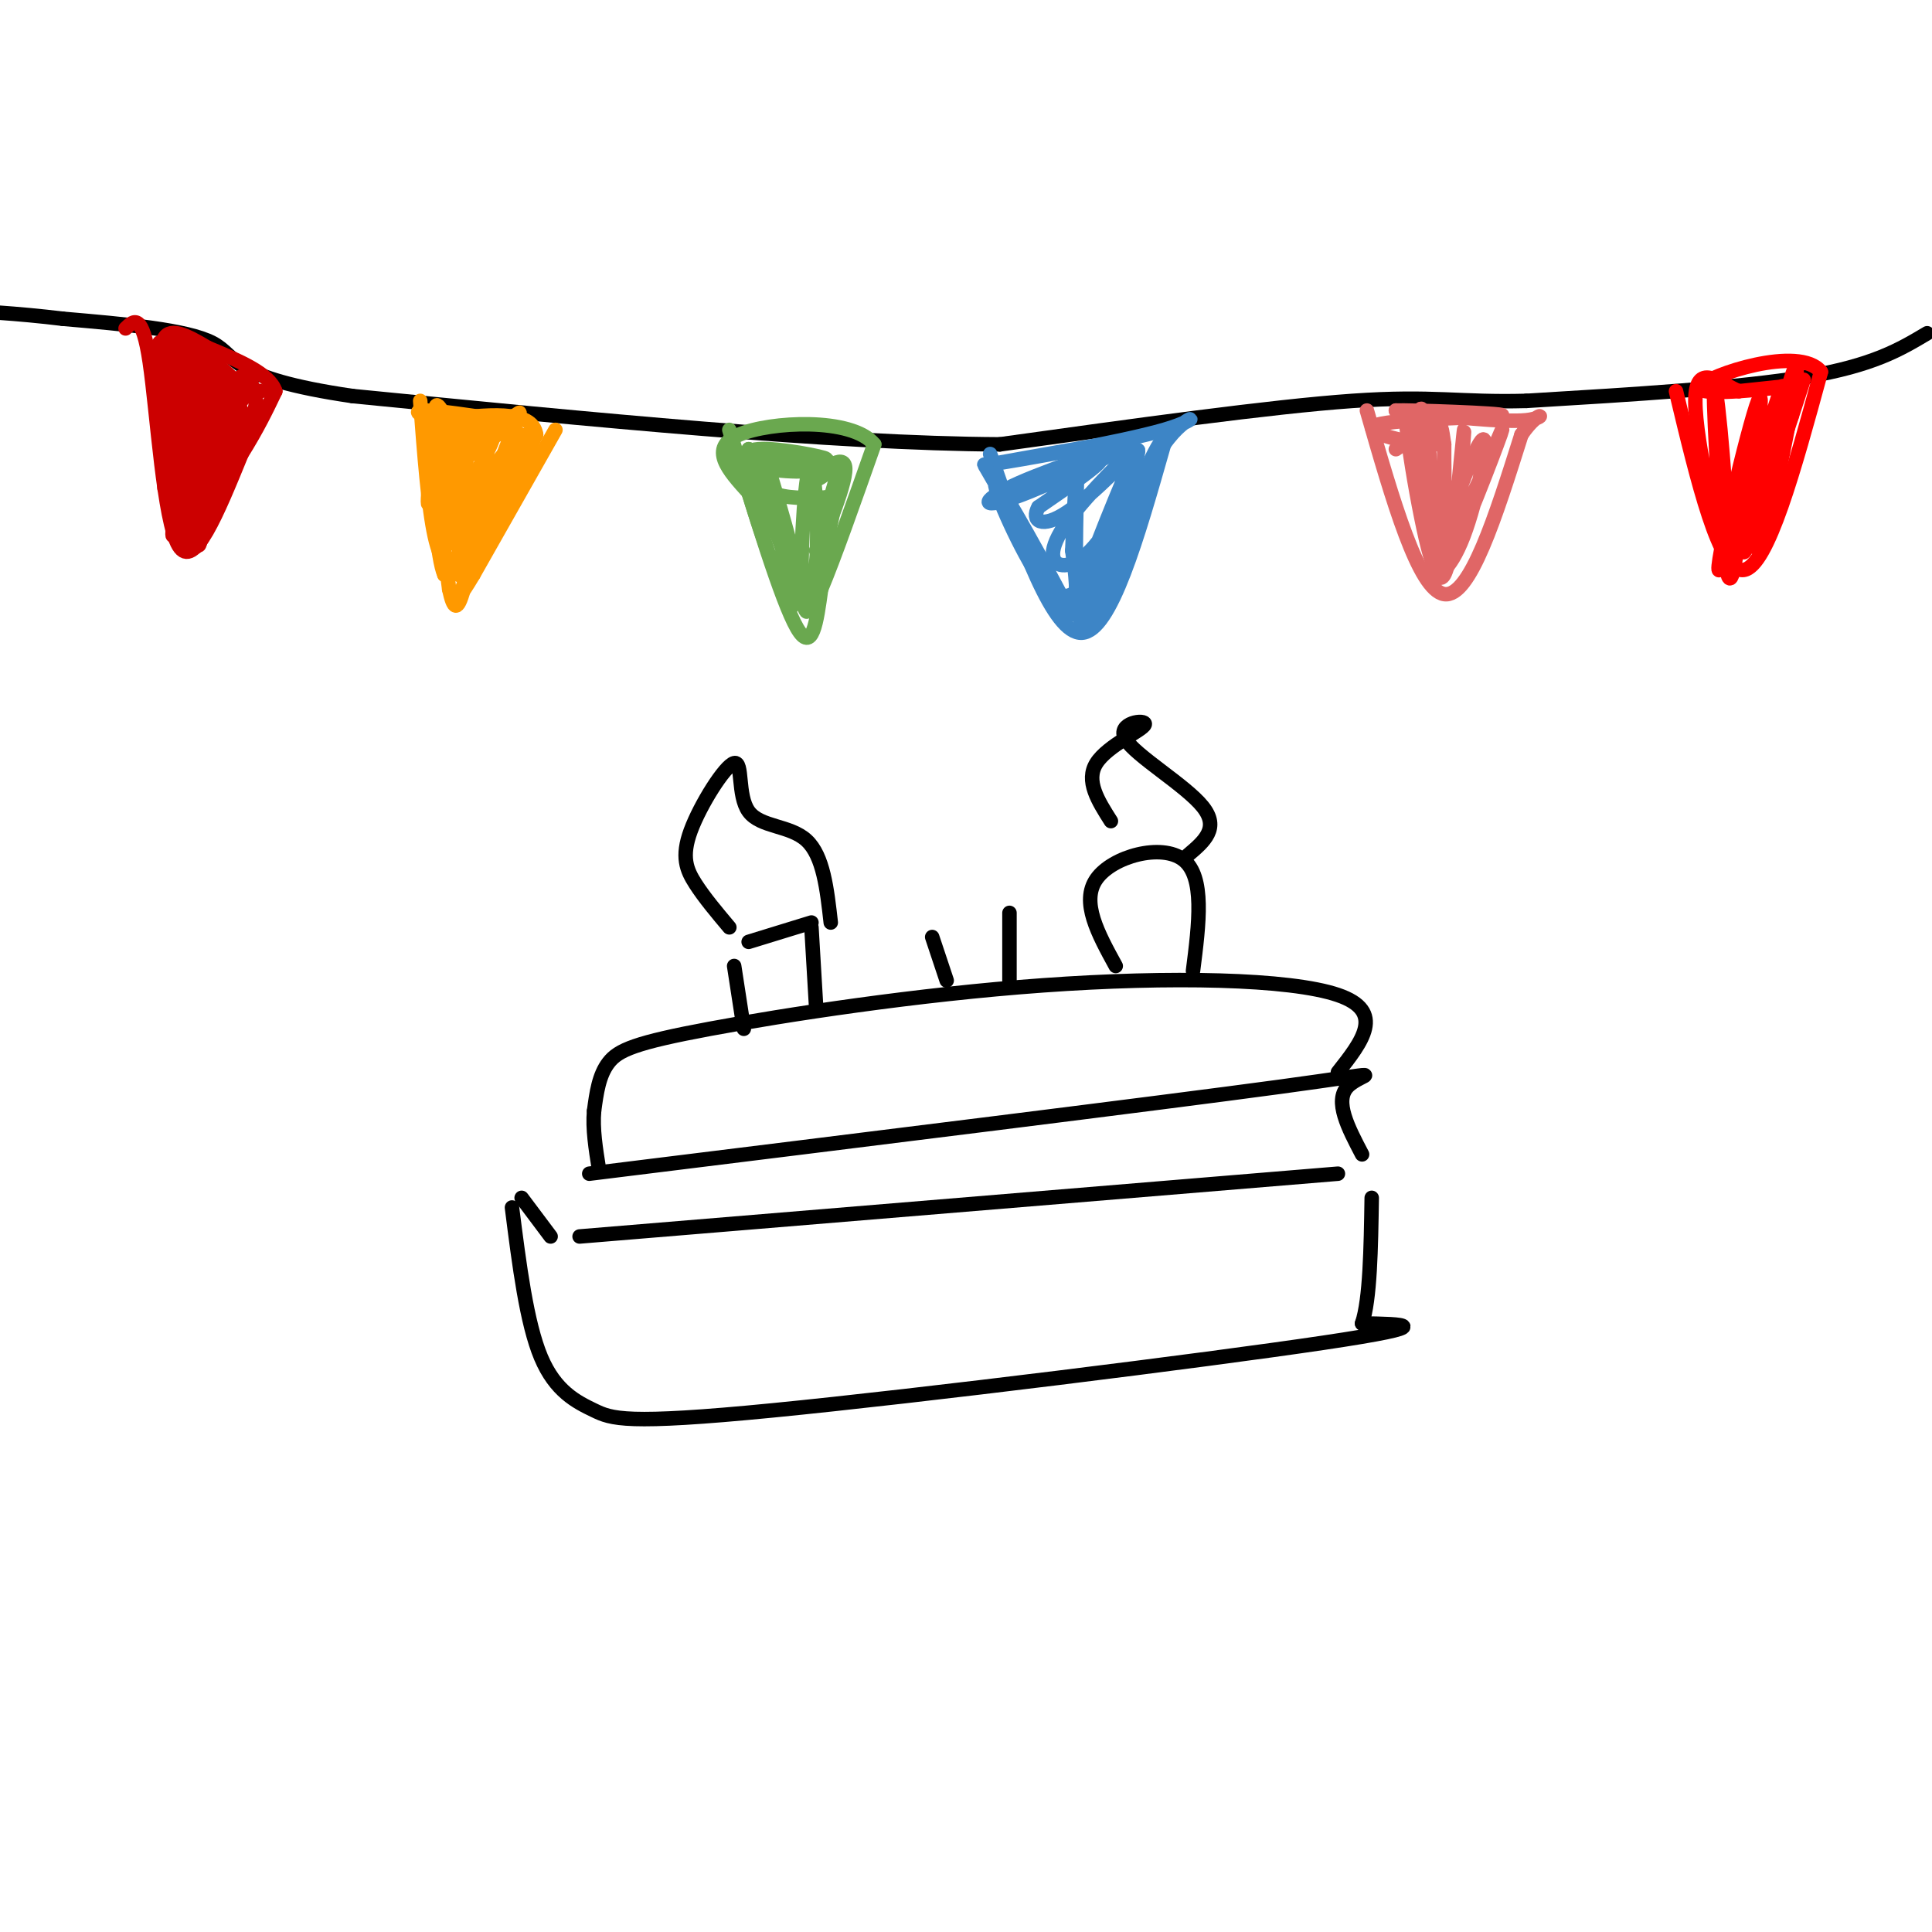 <svg viewBox='0 0 400 400' version='1.1' xmlns='http://www.w3.org/2000/svg' xmlns:xlink='http://www.w3.org/1999/xlink'><g fill='none' stroke='#000000' stroke-width='3' stroke-linecap='round' stroke-linejoin='round'><path d='M399,69c-5.583,3.333 -11.167,6.667 -25,9c-13.833,2.333 -35.917,3.667 -58,5'/><path d='M316,83c-13.778,0.378 -19.222,-1.178 -36,0c-16.778,1.178 -44.889,5.089 -73,9'/><path d='M207,92c-34.500,-0.167 -84.250,-5.083 -134,-10'/><path d='M73,82c-25.911,-3.778 -23.689,-8.222 -29,-11c-5.311,-2.778 -18.156,-3.889 -31,-5'/><path d='M13,66c-9.500,-1.167 -17.750,-1.583 -26,-2'/></g>
<g fill='none' stroke='#cc0000' stroke-width='3' stroke-linecap='round' stroke-linejoin='round'><path d='M26,68c1.733,-1.689 3.467,-3.378 5,7c1.533,10.378 2.867,32.822 6,38c3.133,5.178 8.067,-6.911 13,-19'/><path d='M50,94c3.333,-5.333 5.167,-9.167 7,-13'/><path d='M57,81c-1.167,-3.667 -7.583,-6.333 -14,-9'/><path d='M43,72c-4.178,-2.511 -7.622,-4.289 -9,-2c-1.378,2.289 -0.689,8.644 0,15'/><path d='M34,85c0.048,7.797 0.167,19.791 0,15c-0.167,-4.791 -0.622,-26.367 0,-26c0.622,0.367 2.321,22.676 3,26c0.679,3.324 0.340,-12.338 0,-28'/><path d='M37,72c0.226,2.964 0.792,24.375 1,26c0.208,1.625 0.060,-16.536 1,-23c0.940,-6.464 2.970,-1.232 5,4'/><path d='M44,79c2.024,1.810 4.583,4.333 4,3c-0.583,-1.333 -4.310,-6.524 -4,-7c0.310,-0.476 4.655,3.762 9,8'/><path d='M53,83c-0.289,5.511 -5.511,15.289 -7,17c-1.489,1.711 0.756,-4.644 3,-11'/><path d='M54,81c-3.056,-0.571 -6.112,-1.142 -6,-1c0.112,0.142 3.391,0.997 4,0c0.609,-0.997 -1.451,-3.845 -3,-1c-1.549,2.845 -2.585,11.384 -3,13c-0.415,1.616 -0.207,-3.692 0,-9'/><path d='M46,83c0.194,-3.985 0.678,-9.449 0,-3c-0.678,6.449 -2.519,24.811 -3,25c-0.481,0.189 0.397,-17.795 0,-25c-0.397,-7.205 -2.068,-3.632 -3,5c-0.932,8.632 -1.123,22.323 -1,22c0.123,-0.323 0.562,-14.662 1,-29'/><path d='M40,78c-0.406,4.475 -1.921,30.163 -2,30c-0.079,-0.163 1.278,-26.178 1,-31c-0.278,-4.822 -2.190,11.548 -3,14c-0.810,2.452 -0.517,-9.014 0,-11c0.517,-1.986 1.259,5.507 2,13'/><path d='M38,93c0.333,2.167 0.167,1.083 0,0'/><path d='M50,85c-4.298,12.839 -8.595,25.679 -8,22c0.595,-3.679 6.083,-23.875 6,-24c-0.083,-0.125 -5.738,19.821 -8,24c-2.262,4.179 -1.131,-7.411 0,-19'/><path d='M40,88c0.250,-6.155 0.875,-12.042 0,-6c-0.875,6.042 -3.250,24.012 -4,28c-0.750,3.988 0.125,-6.006 1,-16'/><path d='M37,94c0.022,1.867 -0.422,14.533 0,17c0.422,2.467 1.711,-5.267 3,-13'/><path d='M40,100c-0.318,5.848 -0.637,11.696 0,13c0.637,1.304 2.229,-1.935 3,-5c0.771,-3.065 0.722,-5.956 0,-3c-0.722,2.956 -2.118,11.757 -2,6c0.118,-5.757 1.748,-26.074 2,-30c0.252,-3.926 -0.874,8.537 -2,21'/><path d='M41,102c-0.271,-0.936 0.051,-13.777 2,-17c1.949,-3.223 5.525,3.171 5,3c-0.525,-0.171 -5.150,-6.906 -6,-9c-0.850,-2.094 2.075,0.453 5,3'/><path d='M48,82c0.000,0.000 2.000,1.000 2,1'/><path d='M46,74c-6.607,-1.827 -13.214,-3.655 -13,-3c0.214,0.655 7.250,3.792 8,4c0.750,0.208 -4.786,-2.512 -7,-3c-2.214,-0.488 -1.107,1.256 0,3'/><path d='M34,75c1.600,1.267 5.600,2.933 6,3c0.400,0.067 -2.800,-1.467 -6,-3'/></g>
<g fill='none' stroke='#ff9900' stroke-width='3' stroke-linecap='round' stroke-linejoin='round'><path d='M87,83c0.833,11.000 1.667,22.000 3,28c1.333,6.000 3.167,7.000 5,8'/><path d='M95,119c3.500,-3.500 9.750,-16.250 16,-29'/><path d='M111,90c-0.667,-5.333 -10.333,-4.167 -20,-3'/><path d='M91,87c-4.489,-1.000 -5.711,-2.000 -3,-2c2.711,0.000 9.356,1.000 16,2'/><path d='M104,87c3.511,-0.622 4.289,-3.178 3,0c-1.289,3.178 -4.644,12.089 -8,21'/><path d='M107,92c-3.738,7.136 -7.477,14.271 -6,12c1.477,-2.271 8.169,-13.949 8,-14c-0.169,-0.051 -7.199,11.525 -8,13c-0.801,1.475 4.628,-7.150 6,-11c1.372,-3.850 -1.314,-2.925 -4,-2'/><path d='M103,90c-2.238,0.668 -5.832,3.336 -6,4c-0.168,0.664 3.089,-0.678 2,-2c-1.089,-1.322 -6.524,-2.625 -6,-3c0.524,-0.375 7.007,0.179 8,0c0.993,-0.179 -3.503,-1.089 -8,-2'/><path d='M93,87c-1.994,-1.955 -2.978,-5.844 -3,0c-0.022,5.844 0.917,21.419 1,21c0.083,-0.419 -0.691,-16.834 -1,-20c-0.309,-3.166 -0.155,6.917 0,17'/><path d='M90,105c0.513,3.553 1.795,3.935 3,5c1.205,1.065 2.333,2.811 3,-2c0.667,-4.811 0.872,-16.180 0,-16c-0.872,0.180 -2.821,11.909 -3,17c-0.179,5.091 1.410,3.546 3,2'/><path d='M96,111c-0.048,-6.226 -1.667,-22.792 -2,-23c-0.333,-0.208 0.619,15.940 2,21c1.381,5.060 3.190,-0.970 5,-7'/><path d='M101,102c2.609,-4.626 6.633,-12.693 5,-9c-1.633,3.693 -8.922,19.144 -8,18c0.922,-1.144 10.056,-18.885 11,-20c0.944,-1.115 -6.302,14.396 -9,18c-2.698,3.604 -0.849,-4.698 1,-13'/><path d='M101,96c-0.667,-0.667 -2.833,4.167 -5,9'/><path d='M106,92c-4.949,5.886 -9.898,11.773 -10,11c-0.102,-0.773 4.644,-8.204 6,-12c1.356,-3.796 -0.678,-3.956 -3,-1c-2.322,2.956 -4.933,9.026 -6,9c-1.067,-0.026 -0.591,-6.150 -1,-7c-0.409,-0.850 -1.705,3.575 -3,8'/><path d='M89,100c-0.571,2.940 -0.500,6.292 0,3c0.500,-3.292 1.429,-13.226 2,-14c0.571,-0.774 0.786,7.613 1,16'/><path d='M95,114c0.661,-2.173 1.321,-4.345 1,-3c-0.321,1.345 -1.625,6.208 -1,6c0.625,-0.208 3.179,-5.488 3,-6c-0.179,-0.512 -3.089,3.744 -6,8'/><path d='M92,119c-1.511,-3.422 -2.289,-15.978 -2,-17c0.289,-1.022 1.644,9.489 3,20'/><path d='M93,122c0.911,4.222 1.689,4.778 3,0c1.311,-4.778 3.156,-14.889 5,-25'/><path d='M109,93c0.000,0.000 -2.000,0.000 -2,0'/><path d='M115,89c0.000,0.000 -17.000,30.000 -17,30'/><path d='M98,119c-3.167,5.333 -2.583,3.667 -2,2'/></g>
<g fill='none' stroke='#6aa84f' stroke-width='3' stroke-linecap='round' stroke-linejoin='round'><path d='M151,89c5.417,17.750 10.833,35.500 14,41c3.167,5.500 4.083,-1.250 5,-8'/><path d='M170,122c2.667,-6.333 6.833,-18.167 11,-30'/><path d='M181,92c-4.600,-5.644 -21.600,-4.756 -28,-2c-6.400,2.756 -2.200,7.378 2,12'/><path d='M155,102c2.893,9.560 9.126,27.459 9,23c-0.126,-4.459 -6.611,-31.278 -6,-31c0.611,0.278 8.317,27.651 9,32c0.683,4.349 -5.659,-14.325 -12,-33'/><path d='M155,93c0.757,3.361 8.648,28.265 12,29c3.352,0.735 2.163,-22.698 1,-25c-1.163,-2.302 -2.302,16.527 -2,24c0.302,7.473 2.043,3.589 4,-4c1.957,-7.589 4.131,-18.883 4,-20c-0.131,-1.117 -2.565,7.941 -5,17'/><path d='M169,114c1.035,-1.383 6.123,-13.340 6,-17c-0.123,-3.660 -5.456,0.976 -6,2c-0.544,1.024 3.702,-1.565 3,-3c-0.702,-1.435 -6.351,-1.718 -12,-2'/><path d='M160,94c1.453,0.102 11.085,1.357 11,1c-0.085,-0.357 -9.887,-2.327 -14,-2c-4.113,0.327 -2.539,2.949 2,4c4.539,1.051 12.041,0.529 12,0c-0.041,-0.529 -7.627,-1.066 -11,0c-3.373,1.066 -2.535,3.733 0,5c2.535,1.267 6.768,1.133 11,1'/><path d='M171,103c1.833,0.167 0.917,0.083 0,0'/></g>
<g fill='none' stroke='#3d85c6' stroke-width='3' stroke-linecap='round' stroke-linejoin='round'><path d='M205,94c6.500,18.667 13.000,37.333 19,37c6.000,-0.333 11.500,-19.667 17,-39'/><path d='M241,92c5.048,-7.190 9.167,-5.667 0,-3c-9.167,2.667 -31.619,6.476 -35,7c-3.381,0.524 12.310,-2.238 28,-5'/><path d='M234,91c-0.341,0.871 -15.195,5.548 -23,9c-7.805,3.452 -8.561,5.679 -1,3c7.561,-2.679 23.439,-10.265 22,-10c-1.439,0.265 -20.195,8.379 -22,9c-1.805,0.621 13.341,-6.251 17,-7c3.659,-0.749 -4.171,4.626 -12,10'/><path d='M215,105c-1.561,2.764 0.535,4.673 6,1c5.465,-3.673 14.297,-12.927 14,-13c-0.297,-0.073 -9.724,9.034 -14,15c-4.276,5.966 -3.400,8.792 -1,9c2.400,0.208 6.324,-2.202 10,-9c3.676,-6.798 7.105,-17.984 5,-14c-2.105,3.984 -9.744,23.138 -12,30c-2.256,6.862 0.872,1.431 4,-4'/><path d='M227,120c3.182,-7.946 9.137,-25.812 8,-23c-1.137,2.812 -9.367,26.300 -10,28c-0.633,1.700 6.329,-18.388 7,-20c0.671,-1.612 -4.951,15.254 -10,18c-5.049,2.746 -9.524,-8.627 -14,-20'/><path d='M208,103c-3.773,-5.810 -6.204,-10.336 -2,-3c4.204,7.336 15.044,26.535 15,26c-0.044,-0.535 -10.970,-20.803 -14,-25c-3.030,-4.197 1.838,7.678 6,15c4.162,7.322 7.618,10.092 9,9c1.382,-1.092 0.691,-6.046 0,-11'/><path d='M222,114c0.278,-7.213 0.974,-19.747 1,-17c0.026,2.747 -0.617,20.775 0,28c0.617,7.225 2.495,3.648 7,-7c4.505,-10.648 11.636,-28.367 10,-26c-1.636,2.367 -12.039,24.819 -14,30c-1.961,5.181 4.519,-6.910 11,-19'/></g>
<g fill='none' stroke='#e06666' stroke-width='3' stroke-linecap='round' stroke-linejoin='round'><path d='M283,85c5.333,18.583 10.667,37.167 16,38c5.333,0.833 10.667,-16.083 16,-33'/><path d='M315,90c3.911,-5.711 5.689,-3.489 1,-3c-4.689,0.489 -15.844,-0.756 -27,-2'/><path d='M289,85c2.592,-0.121 22.571,0.576 22,1c-0.571,0.424 -21.692,0.576 -26,2c-4.308,1.424 8.198,4.121 12,4c3.802,-0.121 -1.099,-3.061 -6,-6'/><path d='M291,86c0.519,8.008 4.816,31.030 6,31c1.184,-0.030 -0.746,-23.110 -2,-30c-1.254,-6.890 -1.831,2.411 -1,13c0.831,10.589 3.070,22.466 5,19c1.930,-3.466 3.551,-22.276 4,-28c0.449,-5.724 -0.276,1.638 -1,9'/><path d='M302,100c-1.547,5.191 -4.916,13.668 -5,17c-0.084,3.332 3.116,1.517 6,-6c2.884,-7.517 5.452,-20.737 4,-20c-1.452,0.737 -6.925,15.432 -9,23c-2.075,7.568 -0.752,8.008 3,0c3.752,-8.008 9.933,-24.464 10,-25c0.067,-0.536 -5.981,14.847 -9,18c-3.019,3.153 -3.010,-5.923 -3,-15'/><path d='M299,92c-0.556,-3.444 -0.444,-4.556 -2,-4c-1.556,0.556 -4.778,2.778 -8,5'/></g>
<g fill='none' stroke='#ff0000' stroke-width='3' stroke-linecap='round' stroke-linejoin='round'><path d='M347,81c4.500,18.833 9.000,37.667 14,37c5.000,-0.667 10.500,-20.833 16,-41'/><path d='M377,77c-4.369,-5.655 -23.292,0.708 -25,3c-1.708,2.292 13.798,0.512 18,0c4.202,-0.512 -2.899,0.244 -10,1'/><path d='M360,81c-3.988,-1.671 -8.958,-6.348 -9,2c-0.042,8.348 4.844,29.722 6,27c1.156,-2.722 -1.420,-29.541 -2,-30c-0.580,-0.459 0.834,25.440 2,35c1.166,9.560 2.083,2.780 3,-4'/><path d='M360,111c2.115,-9.887 5.901,-32.604 4,-28c-1.901,4.604 -9.490,36.529 -8,35c1.490,-1.529 12.059,-36.513 13,-38c0.941,-1.487 -7.747,30.523 -8,34c-0.253,3.477 7.928,-21.578 11,-31c3.072,-9.422 1.036,-3.211 -1,3'/><path d='M371,86c-2.027,4.927 -6.595,15.743 -8,22c-1.405,6.257 0.352,7.954 3,-1c2.648,-8.954 6.185,-28.558 6,-31c-0.185,-2.442 -4.093,12.279 -8,27'/></g>
<g fill='none' stroke='#000000' stroke-width='3' stroke-linecap='round' stroke-linejoin='round'><path d='M106,250c1.515,11.962 3.030,23.923 6,31c2.970,7.077 7.394,9.268 11,11c3.606,1.732 6.394,3.005 37,0c30.606,-3.005 89.030,-10.287 114,-14c24.970,-3.713 16.485,-3.856 8,-4'/><path d='M282,274c1.667,-5.000 1.833,-15.500 2,-26'/><path d='M277,243c0.000,0.000 -157.000,13.000 -157,13'/><path d='M282,239c-2.889,-5.511 -5.778,-11.022 -3,-14c2.778,-2.978 11.222,-3.422 -14,0c-25.222,3.422 -84.111,10.711 -143,18'/><path d='M108,248c0.000,0.000 6.000,8.000 6,8'/><path d='M277,222c4.979,-6.303 9.959,-12.606 0,-16c-9.959,-3.394 -34.855,-3.879 -61,-2c-26.145,1.879 -53.539,6.121 -69,9c-15.461,2.879 -18.989,4.394 -21,7c-2.011,2.606 -2.506,6.303 -3,10'/><path d='M123,230c-0.333,3.667 0.333,7.833 1,12'/><path d='M247,201c1.244,-9.756 2.489,-19.511 -2,-23c-4.489,-3.489 -14.711,-0.711 -18,4c-3.289,4.711 0.356,11.356 4,18'/><path d='M246,177c3.285,-2.777 6.571,-5.553 3,-10c-3.571,-4.447 -13.998,-10.563 -16,-14c-2.002,-3.437 4.423,-4.195 4,-3c-0.423,1.195 -7.692,4.341 -10,8c-2.308,3.659 0.346,7.829 3,12'/><path d='M168,192c0.000,0.000 1.000,17.000 1,17'/><path d='M152,200c0.000,0.000 2.000,13.000 2,13'/><path d='M168,191c0.000,0.000 -13.000,4.000 -13,4'/><path d='M172,191c-0.773,-6.903 -1.546,-13.806 -5,-17c-3.454,-3.194 -9.588,-2.679 -12,-6c-2.412,-3.321 -1.100,-10.478 -3,-10c-1.900,0.478 -7.012,8.590 -9,14c-1.988,5.410 -0.854,8.117 1,11c1.854,2.883 4.427,5.941 7,9'/><path d='M209,189c0.000,0.000 0.000,14.000 0,14'/><path d='M193,194c0.000,0.000 3.000,9.000 3,9'/></g>
</svg>